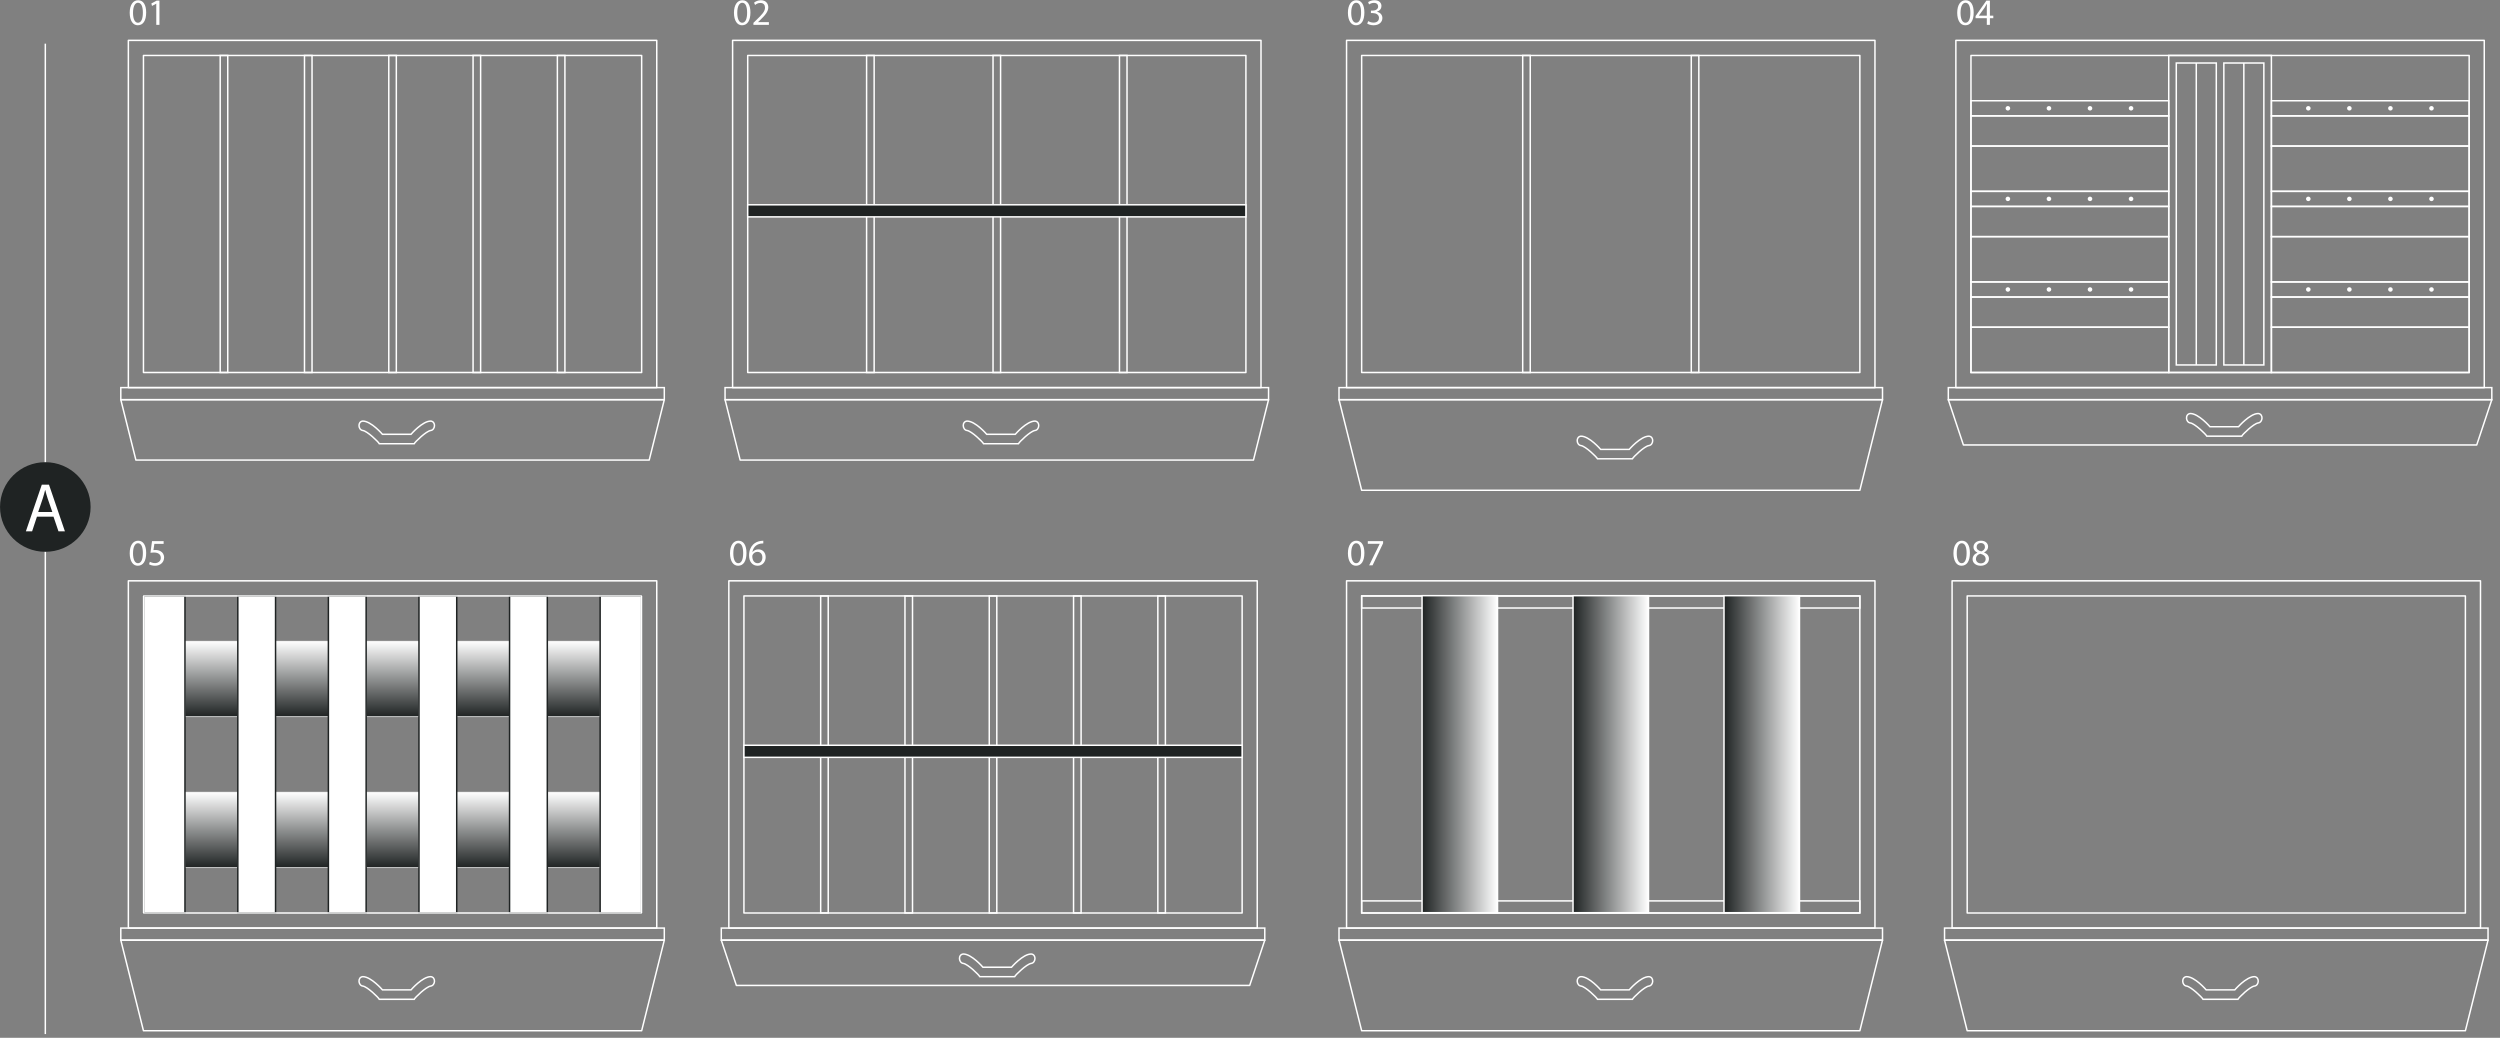 <?xml version="1.0" encoding="UTF-8" standalone="no"?>
<!DOCTYPE svg PUBLIC "-//W3C//DTD SVG 1.1//EN" "http://www.w3.org/Graphics/SVG/1.1/DTD/svg11.dtd">
<svg width="100%" height="100%" viewBox="0 0 1956 812" version="1.1" xmlns="http://www.w3.org/2000/svg" xmlns:xlink="http://www.w3.org/1999/xlink" xml:space="preserve" xmlns:serif="http://www.serif.com/" style="fill-rule:evenodd;clip-rule:evenodd;">
    <rect x="0" y="0" width="1956" height="812" fill="#808080" stroke="none"/>
    <g transform="matrix(1,0,0,1,-2984.57,-2193.7)">
        <g transform="matrix(4.167,0,0,4.167,2790.38,0)">
            <g transform="matrix(0,-1,-1,0,148.088,627.624)">
                <path d="M-92.977,92.977L92.977,92.977" style="fill:none;fill-rule:nonzero;stroke:rgb(255,255,255);stroke-width:0.28px;"/>
            </g>
        </g>
        <g transform="matrix(4.167,0,0,4.167,2790.38,0)">
            <g transform="matrix(0,-1,-1,0,55.111,613.136)">
                <path d="M-8.504,-8.504C-13.15,-8.504 -16.917,-4.697 -16.917,0C-16.917,4.697 -13.15,8.504 -8.504,8.504C-3.858,8.504 -0.091,4.697 -0.091,0C-0.091,-4.697 -3.858,-8.504 -8.504,-8.504" style="fill:#1F2323;fill-rule:nonzero;"/>
            </g>
        </g>
        <g transform="matrix(4.167,0,0,4.167,2790.38,0)">
            <g transform="matrix(13,0,0,13,51.134,626.214)">
                <path d="M0.424,-0.212L0.496,-0L0.589,-0L0.359,-0.674L0.255,-0.674L0.025,-0L0.115,-0L0.185,-0.212L0.424,-0.212ZM0.203,-0.28L0.269,-0.475C0.283,-0.516 0.293,-0.558 0.303,-0.597L0.305,-0.597C0.315,-0.558 0.325,-0.518 0.34,-0.474L0.407,-0.28L0.203,-0.28Z" style="fill:rgb(255,255,255);fill-rule:nonzero;"/>
            </g>
        </g>
        <g transform="matrix(4.167,0,0,4.167,2790.38,0)">
            <g transform="matrix(7,0,0,7,70.702,531.114)">
                <path d="M0.263,-0.661C0.131,-0.661 0.036,-0.542 0.036,-0.323C0.038,-0.108 0.125,0.011 0.252,0.011C0.395,0.011 0.478,-0.111 0.478,-0.332C0.478,-0.539 0.399,-0.661 0.263,-0.661ZM0.257,-0.593C0.349,-0.593 0.389,-0.488 0.389,-0.328C0.389,-0.162 0.346,-0.057 0.257,-0.057C0.177,-0.057 0.125,-0.153 0.125,-0.322C0.125,-0.499 0.181,-0.593 0.257,-0.593Z" style="fill:rgb(255,255,255);fill-rule:nonzero;"/>
            </g>
            <g transform="matrix(7,0,0,7,74.293,531.114)">
                <path d="M0.236,-0L0.321,-0L0.321,-0.65L0.246,-0.65L0.104,-0.574L0.121,-0.507L0.234,-0.568L0.236,-0.568L0.236,-0Z" style="fill:rgb(255,255,255);fill-rule:nonzero;"/>
            </g>
        </g>
        <g transform="matrix(4.167,0,0,4.167,2790.38,0)">
            <g transform="matrix(7,0,0,7,70.702,632.595)">
                <path d="M0.263,-0.661C0.131,-0.661 0.036,-0.542 0.036,-0.323C0.038,-0.108 0.125,0.011 0.252,0.011C0.395,0.011 0.478,-0.111 0.478,-0.332C0.478,-0.539 0.399,-0.661 0.263,-0.661ZM0.257,-0.593C0.349,-0.593 0.389,-0.488 0.389,-0.328C0.389,-0.162 0.346,-0.057 0.257,-0.057C0.177,-0.057 0.125,-0.153 0.125,-0.322C0.125,-0.499 0.181,-0.593 0.257,-0.593Z" style="fill:rgb(255,255,255);fill-rule:nonzero;"/>
            </g>
            <g transform="matrix(7,0,0,7,74.293,632.595)">
                <path d="M0.433,-0.65L0.122,-0.65L0.08,-0.338C0.104,-0.341 0.133,-0.344 0.171,-0.344C0.3,-0.344 0.357,-0.285 0.357,-0.201C0.358,-0.114 0.286,-0.06 0.204,-0.06C0.144,-0.06 0.091,-0.08 0.064,-0.096L0.042,-0.029C0.074,-0.009 0.133,0.011 0.204,0.011C0.345,0.011 0.446,-0.084 0.446,-0.211C0.446,-0.292 0.404,-0.349 0.353,-0.377C0.313,-0.402 0.264,-0.412 0.213,-0.412C0.189,-0.412 0.175,-0.411 0.16,-0.409L0.185,-0.576L0.433,-0.576L0.433,-0.65Z" style="fill:rgb(255,255,255);fill-rule:nonzero;"/>
            </g>
        </g>
        <g transform="matrix(4.167,0,0,4.167,2790.38,0)">
            <g transform="matrix(7,0,0,7,183.416,632.595)">
                <path d="M0.263,-0.661C0.131,-0.661 0.036,-0.542 0.036,-0.323C0.038,-0.108 0.125,0.011 0.252,0.011C0.395,0.011 0.478,-0.111 0.478,-0.332C0.478,-0.539 0.399,-0.661 0.263,-0.661ZM0.257,-0.593C0.349,-0.593 0.389,-0.488 0.389,-0.328C0.389,-0.162 0.346,-0.057 0.257,-0.057C0.177,-0.057 0.125,-0.153 0.125,-0.322C0.125,-0.499 0.181,-0.593 0.257,-0.593Z" style="fill:rgb(255,255,255);fill-rule:nonzero;"/>
            </g>
            <g transform="matrix(7,0,0,7,187.007,632.595)">
                <path d="M0.416,-0.66C0.4,-0.66 0.378,-0.659 0.352,-0.655C0.27,-0.645 0.198,-0.612 0.144,-0.559C0.079,-0.495 0.034,-0.394 0.034,-0.266C0.034,-0.097 0.125,0.011 0.263,0.011C0.399,0.011 0.48,-0.099 0.48,-0.219C0.48,-0.345 0.399,-0.429 0.284,-0.429C0.212,-0.429 0.157,-0.395 0.126,-0.353L0.124,-0.353C0.139,-0.461 0.211,-0.561 0.35,-0.583C0.375,-0.587 0.398,-0.589 0.416,-0.588L0.416,-0.66ZM0.265,-0.057C0.172,-0.057 0.122,-0.137 0.121,-0.244C0.121,-0.26 0.125,-0.272 0.13,-0.282C0.154,-0.33 0.204,-0.362 0.257,-0.362C0.338,-0.362 0.391,-0.306 0.391,-0.213C0.391,-0.12 0.34,-0.057 0.265,-0.057Z" style="fill:rgb(255,255,255);fill-rule:nonzero;"/>
            </g>
        </g>
        <g transform="matrix(4.167,0,0,4.167,2790.38,0)">
            <g transform="matrix(7,0,0,7,299.434,632.595)">
                <path d="M0.263,-0.661C0.131,-0.661 0.036,-0.542 0.036,-0.323C0.038,-0.108 0.125,0.011 0.252,0.011C0.395,0.011 0.478,-0.111 0.478,-0.332C0.478,-0.539 0.399,-0.661 0.263,-0.661ZM0.257,-0.593C0.349,-0.593 0.389,-0.488 0.389,-0.328C0.389,-0.162 0.346,-0.057 0.257,-0.057C0.177,-0.057 0.125,-0.153 0.125,-0.322C0.125,-0.499 0.181,-0.593 0.257,-0.593Z" style="fill:rgb(255,255,255);fill-rule:nonzero;"/>
            </g>
            <g transform="matrix(7,0,0,7,303.025,632.595)">
                <path d="M0.057,-0.65L0.057,-0.577L0.375,-0.577L0.375,-0.575L0.093,-0L0.184,-0L0.467,-0.592L0.467,-0.65L0.057,-0.65Z" style="fill:rgb(255,255,255);fill-rule:nonzero;"/>
            </g>
        </g>
        <g transform="matrix(4.167,0,0,4.167,2790.38,0)">
            <g transform="matrix(7,0,0,7,413.128,632.595)">
                <path d="M0.263,-0.661C0.131,-0.661 0.036,-0.542 0.036,-0.323C0.038,-0.108 0.125,0.011 0.252,0.011C0.395,0.011 0.478,-0.111 0.478,-0.332C0.478,-0.539 0.399,-0.661 0.263,-0.661ZM0.257,-0.593C0.349,-0.593 0.389,-0.488 0.389,-0.328C0.389,-0.162 0.346,-0.057 0.257,-0.057C0.177,-0.057 0.125,-0.153 0.125,-0.322C0.125,-0.499 0.181,-0.593 0.257,-0.593Z" style="fill:rgb(255,255,255);fill-rule:nonzero;"/>
            </g>
            <g transform="matrix(7,0,0,7,416.719,632.595)">
                <path d="M0.166,-0.339C0.086,-0.305 0.037,-0.246 0.037,-0.164C0.037,-0.069 0.119,0.011 0.255,0.011C0.379,0.011 0.476,-0.064 0.476,-0.178C0.476,-0.256 0.426,-0.314 0.345,-0.346L0.345,-0.349C0.425,-0.386 0.453,-0.446 0.453,-0.501C0.453,-0.583 0.389,-0.661 0.263,-0.661C0.148,-0.661 0.061,-0.591 0.061,-0.488C0.061,-0.432 0.092,-0.376 0.165,-0.342L0.166,-0.339ZM0.257,-0.053C0.174,-0.053 0.124,-0.111 0.127,-0.176C0.127,-0.238 0.168,-0.289 0.244,-0.311C0.332,-0.286 0.387,-0.247 0.387,-0.169C0.387,-0.102 0.336,-0.053 0.257,-0.053ZM0.258,-0.598C0.337,-0.598 0.368,-0.544 0.368,-0.492C0.368,-0.433 0.325,-0.393 0.269,-0.374C0.194,-0.394 0.144,-0.429 0.145,-0.494C0.145,-0.55 0.185,-0.598 0.258,-0.598Z" style="fill:rgb(255,255,255);fill-rule:nonzero;"/>
            </g>
        </g>
        <g transform="matrix(4.167,0,0,4.167,2790.38,0)">
            <g transform="matrix(7,0,0,7,184.157,531.114)">
                <path d="M0.263,-0.661C0.131,-0.661 0.036,-0.542 0.036,-0.323C0.038,-0.108 0.125,0.011 0.252,0.011C0.395,0.011 0.478,-0.111 0.478,-0.332C0.478,-0.539 0.399,-0.661 0.263,-0.661ZM0.257,-0.593C0.349,-0.593 0.389,-0.488 0.389,-0.328C0.389,-0.162 0.346,-0.057 0.257,-0.057C0.177,-0.057 0.125,-0.153 0.125,-0.322C0.125,-0.499 0.181,-0.593 0.257,-0.593Z" style="fill:rgb(255,255,255);fill-rule:nonzero;"/>
            </g>
            <g transform="matrix(7,0,0,7,187.748,531.114)">
                <path d="M0.46,-0L0.46,-0.073L0.169,-0.073L0.169,-0.075L0.22,-0.123C0.357,-0.255 0.444,-0.352 0.444,-0.472C0.444,-0.565 0.385,-0.661 0.245,-0.661C0.171,-0.661 0.106,-0.632 0.062,-0.595L0.09,-0.533C0.12,-0.558 0.169,-0.588 0.228,-0.588C0.325,-0.588 0.356,-0.527 0.356,-0.461C0.356,-0.363 0.28,-0.279 0.114,-0.121L0.045,-0.054L0.045,-0L0.46,-0Z" style="fill:rgb(255,255,255);fill-rule:nonzero;"/>
            </g>
        </g>
        <g transform="matrix(4.167,0,0,4.167,2790.38,0)">
            <g transform="matrix(7,0,0,7,299.434,531.114)">
                <path d="M0.263,-0.661C0.131,-0.661 0.036,-0.542 0.036,-0.323C0.038,-0.108 0.125,0.011 0.252,0.011C0.395,0.011 0.478,-0.111 0.478,-0.332C0.478,-0.539 0.399,-0.661 0.263,-0.661ZM0.257,-0.593C0.349,-0.593 0.389,-0.488 0.389,-0.328C0.389,-0.162 0.346,-0.057 0.257,-0.057C0.177,-0.057 0.125,-0.153 0.125,-0.322C0.125,-0.499 0.181,-0.593 0.257,-0.593Z" style="fill:rgb(255,255,255);fill-rule:nonzero;"/>
            </g>
            <g transform="matrix(7,0,0,7,303.025,531.114)">
                <path d="M0.042,-0.033C0.074,-0.012 0.138,0.011 0.211,0.011C0.366,0.011 0.448,-0.08 0.448,-0.184C0.447,-0.275 0.383,-0.335 0.303,-0.35L0.303,-0.352C0.382,-0.381 0.423,-0.438 0.423,-0.506C0.423,-0.585 0.365,-0.661 0.237,-0.661C0.167,-0.661 0.101,-0.636 0.066,-0.611L0.09,-0.547C0.118,-0.567 0.168,-0.59 0.22,-0.59C0.301,-0.59 0.334,-0.544 0.334,-0.492C0.334,-0.415 0.253,-0.382 0.189,-0.382L0.14,-0.382L0.14,-0.316L0.189,-0.316C0.274,-0.316 0.356,-0.277 0.357,-0.186C0.358,-0.131 0.322,-0.06 0.21,-0.06C0.148,-0.06 0.091,-0.085 0.066,-0.1L0.042,-0.033Z" style="fill:rgb(255,255,255);fill-rule:nonzero;"/>
            </g>
        </g>
        <g transform="matrix(4.167,0,0,4.167,2790.38,0)">
            <g transform="matrix(7,0,0,7,413.837,531.114)">
                <path d="M0.263,-0.661C0.131,-0.661 0.036,-0.542 0.036,-0.323C0.038,-0.108 0.125,0.011 0.252,0.011C0.395,0.011 0.478,-0.111 0.478,-0.332C0.478,-0.539 0.399,-0.661 0.263,-0.661ZM0.257,-0.593C0.349,-0.593 0.389,-0.488 0.389,-0.328C0.389,-0.162 0.346,-0.057 0.257,-0.057C0.177,-0.057 0.125,-0.153 0.125,-0.322C0.125,-0.499 0.181,-0.593 0.257,-0.593Z" style="fill:rgb(255,255,255);fill-rule:nonzero;"/>
            </g>
            <g transform="matrix(7,0,0,7,417.428,531.114)">
                <path d="M0.4,-0L0.4,-0.178L0.491,-0.178L0.491,-0.246L0.4,-0.246L0.4,-0.65L0.305,-0.65L0.015,-0.235L0.015,-0.178L0.317,-0.178L0.317,-0L0.4,-0ZM0.104,-0.246L0.104,-0.248L0.263,-0.469C0.281,-0.499 0.297,-0.527 0.317,-0.565L0.32,-0.565C0.318,-0.531 0.317,-0.497 0.317,-0.463L0.317,-0.246L0.104,-0.246Z" style="fill:rgb(255,255,255);fill-rule:nonzero;"/>
            </g>
        </g>
        <g transform="matrix(4.167,0,0,4.167,2790.38,0)">
            <g transform="matrix(-1,0,0,1,240.617,291.356)">
                <rect x="73.537" y="245.503" width="93.543" height="59.528" style="fill:none;stroke:rgb(255,255,255);stroke-width:0.28px;stroke-linecap:round;stroke-linejoin:round;stroke-miterlimit:10;"/>
            </g>
        </g>
        <g transform="matrix(4.167,0,0,4.167,2790.38,0)">
            <g transform="matrix(-1,0,0,1,240.617,291.357)">
                <rect x="70.702" y="242.668" width="99.213" height="65.197" style="fill:none;stroke:rgb(255,255,255);stroke-width:0.28px;stroke-linecap:round;stroke-linejoin:round;stroke-miterlimit:10;"/>
            </g>
        </g>
        <g transform="matrix(4.167,0,0,4.167,2790.38,0)">
            <g transform="matrix(-1,0,0,1,72.119,601.489)">
                <path d="M-96.378,11.339L-0,11.339L2.835,0L-99.213,0L-96.378,11.339Z" style="fill:none;fill-rule:nonzero;stroke:rgb(255,255,255);stroke-width:0.28px;stroke-linecap:round;stroke-linejoin:round;stroke-miterlimit:10;"/>
            </g>
        </g>
        <g transform="matrix(4.167,0,0,4.167,2790.38,0)">
            <g transform="matrix(-1,0,0,1,240.617,358.822)">
                <rect x="69.285" y="240.4" width="102.047" height="2.268" style="fill:none;stroke:rgb(255,255,255);stroke-width:0.28px;stroke-miterlimit:10;"/>
            </g>
        </g>
        <g transform="matrix(4.167,0,0,4.167,2790.38,0)">
            <g transform="matrix(-1,0,0,1,177.311,291.356)">
                <rect x="87.947" y="245.503" width="1.417" height="59.528" style="fill:none;stroke:rgb(255,255,255);stroke-width:0.28px;stroke-miterlimit:10;"/>
            </g>
        </g>
        <g transform="matrix(4.167,0,0,4.167,2790.38,0)">
            <g transform="matrix(-1,0,0,1,208.963,291.356)">
                <rect x="103.773" y="245.503" width="1.417" height="59.528" style="fill:none;stroke:rgb(255,255,255);stroke-width:0.28px;stroke-miterlimit:10;"/>
            </g>
        </g>
        <g transform="matrix(4.167,0,0,4.167,2790.38,0)">
            <g transform="matrix(-1,0,0,1,240.617,291.356)">
                <rect x="119.6" y="245.503" width="1.417" height="59.528" style="fill:none;stroke:rgb(255,255,255);stroke-width:0.28px;stroke-miterlimit:10;"/>
            </g>
        </g>
        <g transform="matrix(4.167,0,0,4.167,2790.38,0)">
            <g transform="matrix(-1,0,0,1,272.271,291.356)">
                <rect x="135.427" y="245.503" width="1.417" height="59.528" style="fill:none;stroke:rgb(255,255,255);stroke-width:0.28px;stroke-miterlimit:10;"/>
            </g>
        </g>
        <g transform="matrix(4.167,0,0,4.167,2790.38,0)">
            <g transform="matrix(-1,0,0,1,303.925,291.356)">
                <rect x="151.254" y="245.503" width="1.417" height="59.528" style="fill:none;stroke:rgb(255,255,255);stroke-width:0.28px;stroke-miterlimit:10;"/>
            </g>
        </g>
        <g transform="matrix(4.167,0,0,4.167,2790.38,0)">
            <g transform="matrix(14.173,0,0,-14.173,96.214,653.93)">
                <rect x="0.15" y="-0.5" width="0.7" height="1" style="fill:url(#_Linear1);"/>
            </g>
        </g>
        <g transform="matrix(4.167,0,0,4.167,2790.38,0)">
            <g transform="matrix(1,0,0,1,0,465.971)">
                <rect x="98.34" y="180.873" width="9.921" height="14.173" style="fill:none;stroke:rgb(255,255,255);stroke-width:0.13px;stroke-miterlimit:10;"/>
            </g>
        </g>
        <g transform="matrix(4.167,0,0,4.167,2790.38,0)">
            <g transform="matrix(14.173,0,0,-14.173,96.213,682.276)">
                <rect x="0.15" y="-0.5" width="0.7" height="1" style="fill:url(#_Linear2);"/>
            </g>
        </g>
        <g transform="matrix(4.167,0,0,4.167,2790.38,0)">
            <g transform="matrix(1,0,0,1,0,522.663)">
                <rect x="98.34" y="152.527" width="9.921" height="14.173" style="fill:none;stroke:rgb(255,255,255);stroke-width:0.13px;stroke-miterlimit:10;"/>
            </g>
        </g>
        <g transform="matrix(4.167,0,0,4.167,2790.38,0)">
            <g transform="matrix(14.173,0,0,-14.173,79.206,653.931)">
                <rect x="0.15" y="-0.5" width="0.7" height="1" style="fill:url(#_Linear3);"/>
            </g>
        </g>
        <g transform="matrix(4.167,0,0,4.167,2790.38,0)">
            <g transform="matrix(1,0,0,1,0,465.971)">
                <rect x="81.332" y="180.873" width="9.921" height="14.173" style="fill:none;stroke:rgb(255,255,255);stroke-width:0.13px;stroke-miterlimit:10;"/>
            </g>
        </g>
        <g transform="matrix(4.167,0,0,4.167,2790.38,0)">
            <g transform="matrix(14.173,0,0,-14.173,79.206,682.277)">
                <rect x="0.15" y="-0.5" width="0.7" height="1" style="fill:url(#_Linear4);"/>
            </g>
        </g>
        <g transform="matrix(4.167,0,0,4.167,2790.38,0)">
            <g transform="matrix(1,0,0,1,0,522.663)">
                <rect x="81.332" y="152.527" width="9.921" height="14.173" style="fill:none;stroke:rgb(255,255,255);stroke-width:0.13px;stroke-miterlimit:10;"/>
            </g>
        </g>
        <g transform="matrix(4.167,0,0,4.167,2790.38,0)">
            <g transform="matrix(14.173,0,0,-14.173,147.238,653.931)">
                <rect x="0.15" y="-0.5" width="0.7" height="1" style="fill:url(#_Linear5);"/>
            </g>
        </g>
        <g transform="matrix(4.167,0,0,4.167,2790.38,0)">
            <g transform="matrix(1,0,0,1,0,465.971)">
                <rect x="149.364" y="180.873" width="9.921" height="14.173" style="fill:none;stroke:rgb(255,255,255);stroke-width:0.13px;stroke-miterlimit:10;"/>
            </g>
        </g>
        <g transform="matrix(4.167,0,0,4.167,2790.38,0)">
            <g transform="matrix(14.173,0,0,-14.173,147.237,682.277)">
                <rect x="0.15" y="-0.5" width="0.7" height="1" style="fill:url(#_Linear6);"/>
            </g>
        </g>
        <g transform="matrix(4.167,0,0,4.167,2790.38,0)">
            <g transform="matrix(1,0,0,1,0,522.663)">
                <rect x="149.364" y="152.527" width="9.921" height="14.173" style="fill:none;stroke:rgb(255,255,255);stroke-width:0.13px;stroke-miterlimit:10;"/>
            </g>
        </g>
        <g transform="matrix(4.167,0,0,4.167,2790.38,0)">
            <g transform="matrix(14.173,0,0,-14.173,113.222,653.931)">
                <rect x="0.15" y="-0.5" width="0.7" height="1" style="fill:url(#_Linear7);"/>
            </g>
        </g>
        <g transform="matrix(4.167,0,0,4.167,2790.38,0)">
            <g transform="matrix(1,0,0,1,0,465.971)">
                <rect x="115.348" y="180.873" width="9.921" height="14.173" style="fill:none;stroke:rgb(255,255,255);stroke-width:0.13px;stroke-miterlimit:10;"/>
            </g>
        </g>
        <g transform="matrix(4.167,0,0,4.167,2790.38,0)">
            <g transform="matrix(14.173,0,0,-14.173,113.222,682.277)">
                <rect x="0.15" y="-0.5" width="0.7" height="1" style="fill:url(#_Linear8);"/>
            </g>
        </g>
        <g transform="matrix(4.167,0,0,4.167,2790.38,0)">
            <g transform="matrix(1,0,0,1,0,522.663)">
                <rect x="115.348" y="152.527" width="9.921" height="14.173" style="fill:none;stroke:rgb(255,255,255);stroke-width:0.13px;stroke-miterlimit:10;"/>
            </g>
        </g>
        <g transform="matrix(4.167,0,0,4.167,2790.38,0)">
            <g transform="matrix(14.173,0,0,-14.173,130.23,653.931)">
                <rect x="0.15" y="-0.5" width="0.7" height="1" style="fill:url(#_Linear9);"/>
            </g>
        </g>
        <g transform="matrix(4.167,0,0,4.167,2790.38,0)">
            <g transform="matrix(1,0,0,1,0,465.971)">
                <rect x="132.356" y="180.873" width="9.921" height="14.173" style="fill:none;stroke:rgb(255,255,255);stroke-width:0.13px;stroke-miterlimit:10;"/>
            </g>
        </g>
        <g transform="matrix(4.167,0,0,4.167,2790.38,0)">
            <g transform="matrix(14.173,0,0,-14.173,130.23,682.277)">
                <rect x="0.15" y="-0.5" width="0.7" height="1" style="fill:url(#_Linear10);"/>
            </g>
        </g>
        <g transform="matrix(4.167,0,0,4.167,2790.38,0)">
            <g transform="matrix(1,0,0,1,0,522.663)">
                <rect x="132.356" y="152.527" width="9.921" height="14.173" style="fill:none;stroke:rgb(255,255,255);stroke-width:0.13px;stroke-miterlimit:10;"/>
            </g>
        </g>
        <g transform="matrix(4.167,0,0,4.167,2790.38,0)">
            <g transform="matrix(-1,0,0,1,189.593,494.318)">
                <rect x="91.253" y="144.022" width="7.087" height="59.528" style="fill:rgb(255,255,255);stroke:#1F2323;stroke-width:0.28px;stroke-miterlimit:10;"/>
            </g>
        </g>
        <g transform="matrix(4.167,0,0,4.167,2790.38,0)">
            <g transform="matrix(-1,0,0,1,223.609,494.318)">
                <rect x="108.261" y="144.022" width="7.087" height="59.528" style="fill:rgb(255,255,255);stroke:#1F2323;stroke-width:0.28px;stroke-miterlimit:10;"/>
            </g>
        </g>
        <g transform="matrix(4.167,0,0,4.167,2790.38,0)">
            <g transform="matrix(-1,0,0,1,257.625,494.318)">
                <rect x="125.269" y="144.022" width="7.087" height="59.528" style="fill:rgb(255,255,255);stroke:#1F2323;stroke-width:0.28px;stroke-miterlimit:10;"/>
            </g>
        </g>
        <g transform="matrix(4.167,0,0,4.167,2790.38,0)">
            <g transform="matrix(-1,0,0,1,291.641,494.318)">
                <rect x="142.277" y="144.022" width="7.087" height="59.528" style="fill:rgb(255,255,255);stroke:#1F2323;stroke-width:0.28px;stroke-miterlimit:10;"/>
            </g>
        </g>
        <g transform="matrix(4.167,0,0,4.167,2790.38,0)">
            <g transform="matrix(-1,0,0,1,326.365,494.318)">
                <rect x="159.285" y="144.022" width="7.795" height="59.528" style="fill:rgb(255,255,255);stroke:#1F2323;stroke-width:0.28px;stroke-miterlimit:10;"/>
            </g>
        </g>
        <g transform="matrix(4.167,0,0,4.167,2790.38,0)">
            <g transform="matrix(-1,0,0,1,154.869,494.318)">
                <rect x="73.537" y="144.022" width="7.795" height="59.528" style="fill:rgb(255,255,255);stroke:#1F2323;stroke-width:0.28px;stroke-miterlimit:10;"/>
            </g>
        </g>
        <g transform="matrix(4.167,0,0,4.167,2790.38,0)">
            <g transform="matrix(-1,0,0,1,240.617,494.318)">
                <rect x="73.537" y="144.022" width="93.543" height="59.528" style="fill:none;stroke:rgb(255,255,255);stroke-width:0.28px;stroke-linecap:round;stroke-linejoin:round;stroke-miterlimit:10;"/>
            </g>
        </g>
        <g transform="matrix(4.167,0,0,4.167,2790.38,0)">
            <g transform="matrix(-1,0,0,1,240.617,494.317)">
                <rect x="70.702" y="141.188" width="99.213" height="65.197" style="fill:none;stroke:rgb(255,255,255);stroke-width:0.28px;stroke-linecap:round;stroke-linejoin:round;stroke-miterlimit:10;"/>
            </g>
        </g>
        <g transform="matrix(4.167,0,0,4.167,2790.38,0)">
            <g transform="matrix(-1,0,0,1,240.617,561.782)">
                <rect x="69.285" y="138.92" width="102.047" height="2.268" style="fill:none;stroke:rgb(255,255,255);stroke-width:0.28px;stroke-miterlimit:10;"/>
            </g>
        </g>
        <g transform="matrix(4.167,0,0,4.167,2790.38,0)">
            <g transform="matrix(-1,0,0,1,73.537,702.97)">
                <path d="M-93.543,17.008L0,17.008L4.252,0L-97.795,0L-93.543,17.008Z" style="fill:none;fill-rule:nonzero;stroke:rgb(255,255,255);stroke-width:0.28px;stroke-linecap:round;stroke-linejoin:round;stroke-miterlimit:10;"/>
            </g>
        </g>
        <g transform="matrix(4.167,0,0,4.167,2790.38,0)">
            <g transform="matrix(-1,0,0,1,466.109,494.318)">
                <rect x="186.283" y="144.022" width="93.543" height="59.528" style="fill:none;stroke:rgb(255,255,255);stroke-width:0.28px;stroke-linecap:round;stroke-linejoin:round;stroke-miterlimit:10;"/>
            </g>
        </g>
        <g transform="matrix(4.167,0,0,4.167,2790.38,0)">
            <g transform="matrix(-1,0,0,1,466.109,494.317)">
                <rect x="183.448" y="141.188" width="99.213" height="65.197" style="fill:none;stroke:rgb(255,255,255);stroke-width:0.28px;stroke-linecap:round;stroke-linejoin:round;stroke-miterlimit:10;"/>
            </g>
        </g>
        <g transform="matrix(4.167,0,0,4.167,2790.38,0)">
            <g transform="matrix(-1,0,0,1,184.865,702.97)">
                <path d="M-96.378,8.504L-0,8.504L2.835,0L-99.213,0L-96.378,8.504Z" style="fill:none;fill-rule:nonzero;stroke:rgb(255,255,255);stroke-width:0.28px;stroke-linecap:round;stroke-linejoin:round;stroke-miterlimit:10;"/>
            </g>
        </g>
        <g transform="matrix(4.167,0,0,4.167,2790.38,0)">
            <g transform="matrix(-1,0,0,1,466.109,561.782)">
                <rect x="182.031" y="138.92" width="102.047" height="2.268" style="fill:none;stroke:rgb(255,255,255);stroke-width:0.28px;stroke-miterlimit:10;"/>
            </g>
        </g>
        <g transform="matrix(4.167,0,0,4.167,2790.38,0)">
            <g transform="matrix(-1,0,0,1,402.803,494.318)">
                <rect x="200.693" y="144.022" width="1.417" height="59.528" style="fill:none;stroke:rgb(255,255,255);stroke-width:0.28px;stroke-miterlimit:10;"/>
            </g>
        </g>
        <g transform="matrix(4.167,0,0,4.167,2790.38,0)">
            <g transform="matrix(-1,0,0,1,434.455,494.318)">
                <rect x="216.519" y="144.022" width="1.417" height="59.528" style="fill:none;stroke:rgb(255,255,255);stroke-width:0.28px;stroke-miterlimit:10;"/>
            </g>
        </g>
        <g transform="matrix(4.167,0,0,4.167,2790.38,0)">
            <g transform="matrix(-1,0,0,1,466.109,494.318)">
                <rect x="232.346" y="144.022" width="1.417" height="59.528" style="fill:none;stroke:rgb(255,255,255);stroke-width:0.28px;stroke-miterlimit:10;"/>
            </g>
        </g>
        <g transform="matrix(4.167,0,0,4.167,2790.38,0)">
            <g transform="matrix(-1,0,0,1,497.763,494.318)">
                <rect x="248.173" y="144.022" width="1.417" height="59.528" style="fill:none;stroke:rgb(255,255,255);stroke-width:0.28px;stroke-miterlimit:10;"/>
            </g>
        </g>
        <g transform="matrix(4.167,0,0,4.167,2790.38,0)">
            <g transform="matrix(-1,0,0,1,529.417,494.318)">
                <rect x="264" y="144.022" width="1.417" height="59.528" style="fill:none;stroke:rgb(255,255,255);stroke-width:0.28px;stroke-miterlimit:10;"/>
            </g>
        </g>
        <g transform="matrix(4.167,0,0,4.167,2790.38,0)">
            <g transform="matrix(1,0,0,1,0,493.134)">
                <rect x="186.283" y="173.244" width="93.543" height="2.268" style="fill:#1F2323;stroke:rgb(255,255,255);stroke-width:0.28px;stroke-miterlimit:10;"/>
            </g>
        </g>
        <g transform="matrix(4.167,0,0,4.167,2790.38,0)">
            <g transform="matrix(-1,0,0,1,698.079,494.318)">
                <rect x="302.268" y="144.022" width="93.543" height="59.528" style="fill:none;stroke:rgb(255,255,255);stroke-width:0.28px;stroke-linecap:round;stroke-linejoin:round;stroke-miterlimit:10;"/>
            </g>
        </g>
        <g transform="matrix(4.167,0,0,4.167,2790.38,0)">
            <g transform="matrix(-1,0,0,1,698.079,494.317)">
                <rect x="299.433" y="141.188" width="99.213" height="65.197" style="fill:none;stroke:rgb(255,255,255);stroke-width:0.28px;stroke-linecap:round;stroke-linejoin:round;stroke-miterlimit:10;"/>
            </g>
        </g>
        <g transform="matrix(4.167,0,0,4.167,2790.38,0)">
            <g transform="matrix(-1,0,0,1,698.079,561.782)">
                <rect x="298.016" y="138.92" width="102.047" height="2.268" style="fill:none;stroke:rgb(255,255,255);stroke-width:0.28px;stroke-miterlimit:10;"/>
            </g>
        </g>
        <g transform="matrix(4.167,0,0,4.167,2790.38,0)">
            <g transform="matrix(1,0,0,1,0,551.578)">
                <rect x="302.268" y="144.022" width="93.543" height="2.268" style="fill:none;stroke:rgb(255,255,255);stroke-width:0.28px;stroke-miterlimit:10;"/>
            </g>
        </g>
        <g transform="matrix(4.167,0,0,4.167,2790.38,0)">
            <g transform="matrix(1,0,0,1,0,437.058)">
                <rect x="302.268" y="201.282" width="93.543" height="2.268" style="fill:none;stroke:rgb(255,255,255);stroke-width:0.28px;stroke-miterlimit:10;"/>
            </g>
        </g>
        <g transform="matrix(4.167,0,0,4.167,2790.38,0)">
            <g transform="matrix(14.173,0,0,-14.173,341.953,668.053)">
                <rect x="-0" y="-2.1" width="1" height="4.2" style="fill:url(#_Linear11);"/>
            </g>
        </g>
        <g transform="matrix(4.167,0,0,4.167,2790.38,0)">
            <g transform="matrix(-1,0,0,1,698.079,494.216)">
                <rect x="341.953" y="144.073" width="14.173" height="59.528" style="fill:none;stroke:rgb(255,255,255);stroke-width:0.28px;stroke-miterlimit:10;"/>
            </g>
        </g>
        <g transform="matrix(4.167,0,0,4.167,2790.38,0)">
            <g transform="matrix(14.173,0,0,-14.173,370.3,668.053)">
                <rect x="0" y="-2.1" width="1" height="4.2" style="fill:url(#_Linear12);"/>
            </g>
        </g>
        <g transform="matrix(4.167,0,0,4.167,2790.38,0)">
            <g transform="matrix(-1,0,0,1,754.773,494.216)">
                <rect x="370.3" y="144.073" width="14.173" height="59.528" style="fill:none;stroke:rgb(255,255,255);stroke-width:0.28px;stroke-miterlimit:10;"/>
            </g>
        </g>
        <g transform="matrix(4.167,0,0,4.167,2790.38,0)">
            <g transform="matrix(14.173,0,0,-14.173,313.607,668.053)">
                <rect x="0" y="-2.1" width="1" height="4.2" style="fill:url(#_Linear13);"/>
            </g>
        </g>
        <g transform="matrix(4.167,0,0,4.167,2790.38,0)">
            <g transform="matrix(-1,0,0,1,641.387,494.216)">
                <rect x="313.607" y="144.073" width="14.173" height="59.528" style="fill:none;stroke:rgb(255,255,255);stroke-width:0.28px;stroke-miterlimit:10;"/>
            </g>
        </g>
        <g transform="matrix(4.167,0,0,4.167,2790.38,0)">
            <g transform="matrix(-1,0,0,1,302.268,702.97)">
                <path d="M-93.543,17.008L0,17.008L4.252,0L-97.795,0L-93.543,17.008Z" style="fill:none;fill-rule:nonzero;stroke:rgb(255,255,255);stroke-width:0.28px;stroke-linecap:round;stroke-linejoin:round;stroke-miterlimit:10;"/>
            </g>
        </g>
        <g transform="matrix(4.167,0,0,4.167,2790.38,0)">
            <g transform="matrix(-1,0,0,1,925.469,494.318)">
                <rect x="415.963" y="144.022" width="93.543" height="59.528" style="fill:none;stroke:rgb(255,255,255);stroke-width:0.28px;stroke-linecap:round;stroke-linejoin:round;stroke-miterlimit:10;"/>
            </g>
        </g>
        <g transform="matrix(4.167,0,0,4.167,2790.38,0)">
            <g transform="matrix(-1,0,0,1,925.469,494.317)">
                <rect x="413.128" y="141.188" width="99.213" height="65.197" style="fill:none;stroke:rgb(255,255,255);stroke-width:0.28px;stroke-linecap:round;stroke-linejoin:round;stroke-miterlimit:10;"/>
            </g>
        </g>
        <g transform="matrix(4.167,0,0,4.167,2790.38,0)">
            <g transform="matrix(-1,0,0,1,925.469,561.782)">
                <rect x="411.711" y="138.92" width="102.047" height="2.268" style="fill:none;stroke:rgb(255,255,255);stroke-width:0.28px;stroke-miterlimit:10;"/>
            </g>
        </g>
        <g transform="matrix(4.167,0,0,4.167,2790.38,0)">
            <g transform="matrix(-1,0,0,1,415.963,702.97)">
                <path d="M-93.543,17.008L0,17.008L4.252,0L-97.795,0L-93.543,17.008Z" style="fill:none;fill-rule:nonzero;stroke:rgb(255,255,255);stroke-width:0.28px;stroke-linecap:round;stroke-linejoin:round;stroke-miterlimit:10;"/>
            </g>
        </g>
        <g transform="matrix(4.167,0,0,4.167,2790.38,0)">
            <g transform="matrix(-1,0,0,1,185.574,601.489)">
                <path d="M-96.378,11.339L-0,11.339L2.835,0L-99.213,0L-96.378,11.339Z" style="fill:none;fill-rule:nonzero;stroke:rgb(255,255,255);stroke-width:0.28px;stroke-linecap:round;stroke-linejoin:round;stroke-miterlimit:10;"/>
            </g>
        </g>
        <g transform="matrix(4.167,0,0,4.167,2790.38,0)">
            <g transform="matrix(-1,0,0,1,467.527,291.356)">
                <rect x="186.992" y="245.503" width="93.543" height="59.528" style="fill:none;stroke:rgb(255,255,255);stroke-width:0.28px;stroke-linecap:round;stroke-linejoin:round;stroke-miterlimit:10;"/>
            </g>
        </g>
        <g transform="matrix(4.167,0,0,4.167,2790.38,0)">
            <g transform="matrix(-1,0,0,1,467.525,291.357)">
                <rect x="184.156" y="242.668" width="99.213" height="65.197" style="fill:none;stroke:rgb(255,255,255);stroke-width:0.28px;stroke-linecap:round;stroke-linejoin:round;stroke-miterlimit:10;"/>
            </g>
        </g>
        <g transform="matrix(4.167,0,0,4.167,2790.38,0)">
            <g transform="matrix(-1,0,0,1,467.527,358.822)">
                <rect x="182.74" y="240.4" width="102.047" height="2.268" style="fill:none;stroke:rgb(255,255,255);stroke-width:0.28px;stroke-miterlimit:10;"/>
            </g>
        </g>
        <g transform="matrix(4.167,0,0,4.167,2790.38,0)">
            <g transform="matrix(-1,0,0,1,467.527,291.356)">
                <rect x="233.055" y="245.503" width="1.417" height="59.528" style="fill:none;stroke:rgb(255,255,255);stroke-width:0.28px;stroke-miterlimit:10;"/>
            </g>
        </g>
        <g transform="matrix(4.167,0,0,4.167,2790.38,0)">
            <g transform="matrix(-1,0,0,1,420.047,291.356)">
                <rect x="209.315" y="245.503" width="1.417" height="59.528" style="fill:none;stroke:rgb(255,255,255);stroke-width:0.28px;stroke-miterlimit:10;"/>
            </g>
        </g>
        <g transform="matrix(4.167,0,0,4.167,2790.38,0)">
            <g transform="matrix(-1,0,0,1,515.007,291.356)">
                <rect x="256.795" y="245.503" width="1.417" height="59.528" style="fill:none;stroke:rgb(255,255,255);stroke-width:0.28px;stroke-miterlimit:10;"/>
            </g>
        </g>
        <g transform="matrix(4.167,0,0,4.167,2790.38,0)">
            <g transform="matrix(1,0,0,1,0,290.174)">
                <rect x="186.991" y="274.724" width="93.543" height="2.268" style="fill:#1F2323;stroke:rgb(255,255,255);stroke-width:0.28px;stroke-miterlimit:10;"/>
            </g>
        </g>
        <g transform="matrix(4.167,0,0,4.167,2790.38,0)">
            <g transform="matrix(-1,0,0,1,698.079,291.356)">
                <rect x="302.268" y="245.503" width="93.543" height="59.528" style="fill:none;stroke:rgb(255,255,255);stroke-width:0.28px;stroke-linecap:round;stroke-linejoin:round;stroke-miterlimit:10;"/>
            </g>
        </g>
        <g transform="matrix(4.167,0,0,4.167,2790.38,0)">
            <g transform="matrix(-1,0,0,1,698.079,291.357)">
                <rect x="299.433" y="242.668" width="99.213" height="65.197" style="fill:none;stroke:rgb(255,255,255);stroke-width:0.28px;stroke-linecap:round;stroke-linejoin:round;stroke-miterlimit:10;"/>
            </g>
        </g>
        <g transform="matrix(4.167,0,0,4.167,2790.38,0)">
            <g transform="matrix(-1,0,0,1,698.079,358.822)">
                <rect x="298.016" y="240.4" width="102.047" height="2.268" style="fill:none;stroke:rgb(255,255,255);stroke-width:0.28px;stroke-miterlimit:10;"/>
            </g>
        </g>
        <g transform="matrix(4.167,0,0,4.167,2790.38,0)">
            <g transform="matrix(-1,0,0,1,666.427,291.356)">
                <rect x="332.505" y="245.503" width="1.417" height="59.528" style="fill:none;stroke:rgb(255,255,255);stroke-width:0.28px;stroke-miterlimit:10;"/>
            </g>
        </g>
        <g transform="matrix(4.167,0,0,4.167,2790.38,0)">
            <g transform="matrix(-1,0,0,1,729.733,291.356)">
                <rect x="364.158" y="245.503" width="1.417" height="59.528" style="fill:none;stroke:rgb(255,255,255);stroke-width:0.28px;stroke-miterlimit:10;"/>
            </g>
        </g>
        <g transform="matrix(4.167,0,0,4.167,2790.38,0)">
            <g transform="matrix(-1,0,0,1,302.268,601.489)">
                <path d="M-93.543,17.008L0,17.008L4.252,0L-97.795,0L-93.543,17.008Z" style="fill:none;fill-rule:nonzero;stroke:rgb(255,255,255);stroke-width:0.28px;stroke-linecap:round;stroke-linejoin:round;stroke-miterlimit:10;"/>
            </g>
        </g>
        <g transform="matrix(4.167,0,0,4.167,2790.38,0)">
            <g transform="matrix(-1,0,0,1,926.887,291.356)">
                <rect x="416.672" y="245.503" width="93.543" height="59.528" style="fill:none;stroke:rgb(255,255,255);stroke-width:0.28px;stroke-linecap:round;stroke-linejoin:round;stroke-miterlimit:10;"/>
            </g>
        </g>
        <g transform="matrix(4.167,0,0,4.167,2790.38,0)">
            <g transform="matrix(-1,0,0,1,926.887,291.357)">
                <rect x="413.837" y="242.668" width="99.213" height="65.197" style="fill:none;stroke:rgb(255,255,255);stroke-width:0.28px;stroke-linecap:round;stroke-linejoin:round;stroke-miterlimit:10;"/>
            </g>
        </g>
        <g transform="matrix(4.167,0,0,4.167,2790.38,0)">
            <g transform="matrix(-1,0,0,1,415.254,601.49)">
                <path d="M-96.378,8.504L-0,8.504L2.835,0L-99.213,0L-96.378,8.504Z" style="fill:none;fill-rule:nonzero;stroke:rgb(255,255,255);stroke-width:0.28px;stroke-linecap:round;stroke-linejoin:round;stroke-miterlimit:10;"/>
            </g>
        </g>
        <g transform="matrix(4.167,0,0,4.167,2790.38,0)">
            <g transform="matrix(-1,0,0,1,926.887,358.822)">
                <rect x="412.42" y="240.4" width="102.047" height="2.268" style="fill:none;stroke:rgb(255,255,255);stroke-width:0.28px;stroke-miterlimit:10;"/>
            </g>
        </g>
        <g transform="matrix(4.167,0,0,4.167,2790.38,0)">
            <g transform="matrix(-1,0,0,1,926.886,291.356)">
                <rect x="453.805" y="245.503" width="19.276" height="59.528" style="fill:none;stroke:rgb(255,255,255);stroke-width:0.28px;stroke-miterlimit:10;"/>
            </g>
        </g>
        <g transform="matrix(4.167,0,0,4.167,2790.38,0)">
            <g transform="matrix(-1,0,0,1,917.958,291.357)">
                <rect x="455.223" y="246.92" width="7.512" height="56.693" style="fill:none;stroke:rgb(255,255,255);stroke-width:0.28px;stroke-miterlimit:10;"/>
            </g>
        </g>
        <g transform="matrix(4.167,0,0,4.167,2790.38,0)">
            <g transform="matrix(0,1,1,0,487.325,566.624)">
                <path d="M-28.347,-28.347L28.347,-28.347" style="fill:none;fill-rule:nonzero;stroke:rgb(255,255,255);stroke-width:0.28px;stroke-miterlimit:10;"/>
            </g>
        </g>
        <g transform="matrix(4.167,0,0,4.167,2790.38,0)">
            <g transform="matrix(-1,0,0,1,935.816,291.357)">
                <rect x="464.152" y="246.92" width="7.512" height="56.693" style="fill:none;stroke:rgb(255,255,255);stroke-width:0.28px;stroke-miterlimit:10;"/>
            </g>
        </g>
        <g transform="matrix(4.167,0,0,4.167,2790.38,0)">
            <g transform="matrix(0,1,1,0,496.254,566.624)">
                <path d="M-28.347,-28.347L28.347,-28.347" style="fill:none;fill-rule:nonzero;stroke:rgb(255,255,255);stroke-width:0.28px;stroke-miterlimit:10;"/>
            </g>
        </g>
        <g transform="matrix(4.167,0,0,4.167,2790.38,0)">
            <g transform="matrix(0,-1,-1,0,446.731,580.365)">
                <path d="M-0.432,-0.432C-0.666,-0.432 -0.857,-0.239 -0.857,0C-0.857,0.239 -0.666,0.432 -0.432,0.432C-0.197,0.432 -0.007,0.239 -0.007,0C-0.007,-0.239 -0.197,-0.432 -0.432,-0.432" style="fill:rgb(255,255,255);fill-rule:nonzero;"/>
            </g>
        </g>
        <g transform="matrix(4.167,0,0,4.167,2790.38,0)">
            <g transform="matrix(0,-1,-1,0,439.022,580.365)">
                <path d="M-0.432,-0.432C-0.666,-0.432 -0.857,-0.239 -0.857,0C-0.857,0.239 -0.666,0.432 -0.432,0.432C-0.197,0.432 -0.007,0.239 -0.007,0C-0.007,-0.239 -0.197,-0.432 -0.432,-0.432" style="fill:rgb(255,255,255);fill-rule:nonzero;"/>
            </g>
        </g>
        <g transform="matrix(4.167,0,0,4.167,2790.38,0)">
            <g transform="matrix(0,-1,-1,0,431.313,580.365)">
                <path d="M-0.432,-0.432C-0.666,-0.432 -0.857,-0.239 -0.857,0C-0.857,0.239 -0.666,0.432 -0.432,0.432C-0.197,0.432 -0.007,0.239 -0.007,0C-0.007,-0.239 -0.197,-0.432 -0.432,-0.432" style="fill:rgb(255,255,255);fill-rule:nonzero;"/>
            </g>
        </g>
        <g transform="matrix(4.167,0,0,4.167,2790.38,0)">
            <g transform="matrix(0,-1,-1,0,423.604,580.365)">
                <path d="M-0.432,-0.432C-0.666,-0.432 -0.857,-0.239 -0.857,0C-0.857,0.239 -0.666,0.432 -0.432,0.432C-0.197,0.432 -0.007,0.239 -0.007,0C-0.007,-0.239 -0.197,-0.432 -0.432,-0.432" style="fill:rgb(255,255,255);fill-rule:nonzero;"/>
            </g>
        </g>
        <g transform="matrix(4.167,0,0,4.167,2790.38,0)">
            <g transform="matrix(-1,0,0,1,870.476,342.38)">
                <rect x="416.671" y="245.503" width="37.134" height="8.504" style="fill:none;stroke:rgb(255,255,255);stroke-width:0.28px;stroke-miterlimit:10;"/>
            </g>
        </g>
        <g transform="matrix(4.167,0,0,4.167,2790.38,0)">
            <g transform="matrix(-1,0,0,1,870.476,328.207)">
                <rect x="416.671" y="254.007" width="37.134" height="5.669" style="fill:none;stroke:rgb(255,255,255);stroke-width:0.28px;stroke-miterlimit:10;"/>
            </g>
        </g>
        <g transform="matrix(4.167,0,0,4.167,2790.38,0)">
            <g transform="matrix(-1,0,0,1,870.476,319.703)">
                <rect x="416.671" y="259.676" width="37.134" height="2.835" style="fill:none;stroke:rgb(255,255,255);stroke-width:0.28px;stroke-miterlimit:10;"/>
            </g>
        </g>
        <g transform="matrix(4.167,0,0,4.167,2790.38,0)">
            <g transform="matrix(0,-1,-1,0,446.731,563.357)">
                <path d="M-0.432,-0.432C-0.666,-0.432 -0.857,-0.239 -0.857,0C-0.857,0.239 -0.666,0.432 -0.432,0.432C-0.197,0.432 -0.007,0.239 -0.007,0C-0.007,-0.239 -0.197,-0.432 -0.432,-0.432" style="fill:rgb(255,255,255);fill-rule:nonzero;"/>
            </g>
        </g>
        <g transform="matrix(4.167,0,0,4.167,2790.38,0)">
            <g transform="matrix(0,-1,-1,0,439.022,563.357)">
                <path d="M-0.432,-0.432C-0.666,-0.432 -0.857,-0.239 -0.857,0C-0.857,0.239 -0.666,0.432 -0.432,0.432C-0.197,0.432 -0.007,0.239 -0.007,0C-0.007,-0.239 -0.197,-0.432 -0.432,-0.432" style="fill:rgb(255,255,255);fill-rule:nonzero;"/>
            </g>
        </g>
        <g transform="matrix(4.167,0,0,4.167,2790.38,0)">
            <g transform="matrix(0,-1,-1,0,431.313,563.357)">
                <path d="M-0.432,-0.432C-0.666,-0.432 -0.857,-0.239 -0.857,0C-0.857,0.239 -0.666,0.432 -0.432,0.432C-0.197,0.432 -0.007,0.239 -0.007,0C-0.007,-0.239 -0.197,-0.432 -0.432,-0.432" style="fill:rgb(255,255,255);fill-rule:nonzero;"/>
            </g>
        </g>
        <g transform="matrix(4.167,0,0,4.167,2790.38,0)">
            <g transform="matrix(0,-1,-1,0,423.604,563.357)">
                <path d="M-0.432,-0.432C-0.666,-0.432 -0.857,-0.239 -0.857,0C-0.857,0.239 -0.666,0.432 -0.432,0.432C-0.197,0.432 -0.007,0.239 -0.007,0C-0.007,-0.239 -0.197,-0.432 -0.432,-0.432" style="fill:rgb(255,255,255);fill-rule:nonzero;"/>
            </g>
        </g>
        <g transform="matrix(4.167,0,0,4.167,2790.38,0)">
            <g transform="matrix(-1,0,0,1,870.476,308.366)">
                <rect x="416.671" y="262.51" width="37.134" height="8.504" style="fill:none;stroke:rgb(255,255,255);stroke-width:0.28px;stroke-miterlimit:10;"/>
            </g>
        </g>
        <g transform="matrix(4.167,0,0,4.167,2790.38,0)">
            <g transform="matrix(-1,0,0,1,870.476,294.191)">
                <rect x="416.671" y="271.015" width="37.134" height="5.669" style="fill:none;stroke:rgb(255,255,255);stroke-width:0.28px;stroke-miterlimit:10;"/>
            </g>
        </g>
        <g transform="matrix(4.167,0,0,4.167,2790.38,0)">
            <g transform="matrix(-1,0,0,1,870.476,285.689)">
                <rect x="416.671" y="276.683" width="37.134" height="2.835" style="fill:none;stroke:rgb(255,255,255);stroke-width:0.28px;stroke-miterlimit:10;"/>
            </g>
        </g>
        <g transform="matrix(4.167,0,0,4.167,2790.38,0)">
            <g transform="matrix(0,-1,-1,0,446.731,546.349)">
                <path d="M-0.432,-0.432C-0.666,-0.432 -0.857,-0.239 -0.857,0C-0.857,0.239 -0.666,0.432 -0.432,0.432C-0.197,0.432 -0.007,0.239 -0.007,0C-0.007,-0.239 -0.197,-0.432 -0.432,-0.432" style="fill:rgb(255,255,255);fill-rule:nonzero;"/>
            </g>
        </g>
        <g transform="matrix(4.167,0,0,4.167,2790.38,0)">
            <g transform="matrix(0,-1,-1,0,439.022,546.349)">
                <path d="M-0.432,-0.432C-0.666,-0.432 -0.857,-0.239 -0.857,0C-0.857,0.239 -0.666,0.432 -0.432,0.432C-0.197,0.432 -0.007,0.239 -0.007,0C-0.007,-0.239 -0.197,-0.432 -0.432,-0.432" style="fill:rgb(255,255,255);fill-rule:nonzero;"/>
            </g>
        </g>
        <g transform="matrix(4.167,0,0,4.167,2790.38,0)">
            <g transform="matrix(0,-1,-1,0,431.313,546.349)">
                <path d="M-0.432,-0.432C-0.666,-0.432 -0.857,-0.239 -0.857,0C-0.857,0.239 -0.666,0.432 -0.432,0.432C-0.197,0.432 -0.007,0.239 -0.007,0C-0.007,-0.239 -0.197,-0.432 -0.432,-0.432" style="fill:rgb(255,255,255);fill-rule:nonzero;"/>
            </g>
        </g>
        <g transform="matrix(4.167,0,0,4.167,2790.38,0)">
            <g transform="matrix(0,-1,-1,0,423.604,546.349)">
                <path d="M-0.432,-0.432C-0.666,-0.432 -0.857,-0.239 -0.857,0C-0.857,0.239 -0.666,0.432 -0.432,0.432C-0.197,0.432 -0.007,0.239 -0.007,0C-0.007,-0.239 -0.197,-0.432 -0.432,-0.432" style="fill:rgb(255,255,255);fill-rule:nonzero;"/>
            </g>
        </g>
        <g transform="matrix(4.167,0,0,4.167,2790.38,0)">
            <g transform="matrix(-1,0,0,1,870.476,274.35)">
                <rect x="416.671" y="279.518" width="37.134" height="8.504" style="fill:none;stroke:rgb(255,255,255);stroke-width:0.28px;stroke-miterlimit:10;"/>
            </g>
        </g>
        <g transform="matrix(4.167,0,0,4.167,2790.38,0)">
            <g transform="matrix(-1,0,0,1,870.476,260.175)">
                <rect x="416.671" y="288.023" width="37.134" height="5.669" style="fill:none;stroke:rgb(255,255,255);stroke-width:0.28px;stroke-miterlimit:10;"/>
            </g>
        </g>
        <g transform="matrix(4.167,0,0,4.167,2790.38,0)">
            <g transform="matrix(-1,0,0,1,870.476,251.673)">
                <rect x="416.671" y="293.691" width="37.134" height="2.835" style="fill:none;stroke:rgb(255,255,255);stroke-width:0.28px;stroke-miterlimit:10;"/>
            </g>
        </g>
        <g transform="matrix(4.167,0,0,4.167,2790.38,0)">
            <g transform="matrix(0,-1,-1,0,503.14,580.365)">
                <path d="M-0.432,-0.432C-0.666,-0.432 -0.857,-0.239 -0.857,0C-0.857,0.239 -0.666,0.432 -0.432,0.432C-0.197,0.432 -0.007,0.239 -0.007,0C-0.007,-0.239 -0.197,-0.432 -0.432,-0.432" style="fill:rgb(255,255,255);fill-rule:nonzero;"/>
            </g>
        </g>
        <g transform="matrix(4.167,0,0,4.167,2790.38,0)">
            <g transform="matrix(0,-1,-1,0,495.431,580.365)">
                <path d="M-0.432,-0.432C-0.666,-0.432 -0.857,-0.239 -0.857,0C-0.857,0.239 -0.666,0.432 -0.432,0.432C-0.197,0.432 -0.007,0.239 -0.007,0C-0.007,-0.239 -0.197,-0.432 -0.432,-0.432" style="fill:rgb(255,255,255);fill-rule:nonzero;"/>
            </g>
        </g>
        <g transform="matrix(4.167,0,0,4.167,2790.38,0)">
            <g transform="matrix(0,-1,-1,0,487.723,580.365)">
                <path d="M-0.432,-0.432C-0.666,-0.432 -0.857,-0.239 -0.857,0C-0.857,0.239 -0.666,0.432 -0.432,0.432C-0.197,0.432 -0.007,0.239 -0.007,0C-0.007,-0.239 -0.197,-0.432 -0.432,-0.432" style="fill:rgb(255,255,255);fill-rule:nonzero;"/>
            </g>
        </g>
        <g transform="matrix(4.167,0,0,4.167,2790.38,0)">
            <g transform="matrix(0,-1,-1,0,480.014,580.365)">
                <path d="M-0.432,-0.432C-0.666,-0.432 -0.857,-0.239 -0.857,0C-0.857,0.239 -0.666,0.432 -0.432,0.432C-0.197,0.432 -0.007,0.239 -0.007,0C-0.007,-0.239 -0.197,-0.432 -0.432,-0.432" style="fill:rgb(255,255,255);fill-rule:nonzero;"/>
            </g>
        </g>
        <g transform="matrix(4.167,0,0,4.167,2790.38,0)">
            <g transform="matrix(-1,0,0,1,983.296,342.38)">
                <rect x="473.081" y="245.503" width="37.134" height="8.504" style="fill:none;stroke:rgb(255,255,255);stroke-width:0.28px;stroke-miterlimit:10;"/>
            </g>
        </g>
        <g transform="matrix(4.167,0,0,4.167,2790.38,0)">
            <g transform="matrix(-1,0,0,1,983.296,328.207)">
                <rect x="473.081" y="254.007" width="37.134" height="5.669" style="fill:none;stroke:rgb(255,255,255);stroke-width:0.28px;stroke-miterlimit:10;"/>
            </g>
        </g>
        <g transform="matrix(4.167,0,0,4.167,2790.38,0)">
            <g transform="matrix(-1,0,0,1,983.296,319.703)">
                <rect x="473.081" y="259.676" width="37.134" height="2.835" style="fill:none;stroke:rgb(255,255,255);stroke-width:0.28px;stroke-miterlimit:10;"/>
            </g>
        </g>
        <g transform="matrix(4.167,0,0,4.167,2790.38,0)">
            <g transform="matrix(0,-1,-1,0,503.14,563.357)">
                <path d="M-0.432,-0.432C-0.666,-0.432 -0.857,-0.239 -0.857,0C-0.857,0.239 -0.666,0.432 -0.432,0.432C-0.197,0.432 -0.007,0.239 -0.007,0C-0.007,-0.239 -0.197,-0.432 -0.432,-0.432" style="fill:rgb(255,255,255);fill-rule:nonzero;"/>
            </g>
        </g>
        <g transform="matrix(4.167,0,0,4.167,2790.38,0)">
            <g transform="matrix(0,-1,-1,0,495.431,563.357)">
                <path d="M-0.432,-0.432C-0.666,-0.432 -0.857,-0.239 -0.857,0C-0.857,0.239 -0.666,0.432 -0.432,0.432C-0.197,0.432 -0.007,0.239 -0.007,0C-0.007,-0.239 -0.197,-0.432 -0.432,-0.432" style="fill:rgb(255,255,255);fill-rule:nonzero;"/>
            </g>
        </g>
        <g transform="matrix(4.167,0,0,4.167,2790.38,0)">
            <g transform="matrix(0,-1,-1,0,487.723,563.357)">
                <path d="M-0.432,-0.432C-0.666,-0.432 -0.857,-0.239 -0.857,0C-0.857,0.239 -0.666,0.432 -0.432,0.432C-0.197,0.432 -0.007,0.239 -0.007,0C-0.007,-0.239 -0.197,-0.432 -0.432,-0.432" style="fill:rgb(255,255,255);fill-rule:nonzero;"/>
            </g>
        </g>
        <g transform="matrix(4.167,0,0,4.167,2790.38,0)">
            <g transform="matrix(0,-1,-1,0,480.014,563.357)">
                <path d="M-0.432,-0.432C-0.666,-0.432 -0.857,-0.239 -0.857,0C-0.857,0.239 -0.666,0.432 -0.432,0.432C-0.197,0.432 -0.007,0.239 -0.007,0C-0.007,-0.239 -0.197,-0.432 -0.432,-0.432" style="fill:rgb(255,255,255);fill-rule:nonzero;"/>
            </g>
        </g>
        <g transform="matrix(4.167,0,0,4.167,2790.38,0)">
            <g transform="matrix(-1,0,0,1,983.296,308.366)">
                <rect x="473.081" y="262.51" width="37.134" height="8.504" style="fill:none;stroke:rgb(255,255,255);stroke-width:0.28px;stroke-miterlimit:10;"/>
            </g>
        </g>
        <g transform="matrix(4.167,0,0,4.167,2790.38,0)">
            <g transform="matrix(-1,0,0,1,983.296,294.191)">
                <rect x="473.081" y="271.015" width="37.134" height="5.669" style="fill:none;stroke:rgb(255,255,255);stroke-width:0.28px;stroke-miterlimit:10;"/>
            </g>
        </g>
        <g transform="matrix(4.167,0,0,4.167,2790.38,0)">
            <g transform="matrix(-1,0,0,1,983.296,285.689)">
                <rect x="473.081" y="276.683" width="37.134" height="2.835" style="fill:none;stroke:rgb(255,255,255);stroke-width:0.28px;stroke-miterlimit:10;"/>
            </g>
        </g>
        <g transform="matrix(4.167,0,0,4.167,2790.38,0)">
            <g transform="matrix(0,-1,-1,0,503.14,546.349)">
                <path d="M-0.432,-0.432C-0.666,-0.432 -0.857,-0.239 -0.857,0C-0.857,0.239 -0.666,0.432 -0.432,0.432C-0.197,0.432 -0.007,0.239 -0.007,0C-0.007,-0.239 -0.197,-0.432 -0.432,-0.432" style="fill:rgb(255,255,255);fill-rule:nonzero;"/>
            </g>
        </g>
        <g transform="matrix(4.167,0,0,4.167,2790.38,0)">
            <g transform="matrix(0,-1,-1,0,495.431,546.349)">
                <path d="M-0.432,-0.432C-0.666,-0.432 -0.857,-0.239 -0.857,0C-0.857,0.239 -0.666,0.432 -0.432,0.432C-0.197,0.432 -0.007,0.239 -0.007,0C-0.007,-0.239 -0.197,-0.432 -0.432,-0.432" style="fill:rgb(255,255,255);fill-rule:nonzero;"/>
            </g>
        </g>
        <g transform="matrix(4.167,0,0,4.167,2790.38,0)">
            <g transform="matrix(0,-1,-1,0,487.723,546.349)">
                <path d="M-0.432,-0.432C-0.666,-0.432 -0.857,-0.239 -0.857,0C-0.857,0.239 -0.666,0.432 -0.432,0.432C-0.197,0.432 -0.007,0.239 -0.007,0C-0.007,-0.239 -0.197,-0.432 -0.432,-0.432" style="fill:rgb(255,255,255);fill-rule:nonzero;"/>
            </g>
        </g>
        <g transform="matrix(4.167,0,0,4.167,2790.38,0)">
            <g transform="matrix(0,-1,-1,0,480.014,546.349)">
                <path d="M-0.432,-0.432C-0.666,-0.432 -0.857,-0.239 -0.857,0C-0.857,0.239 -0.666,0.432 -0.432,0.432C-0.197,0.432 -0.007,0.239 -0.007,0C-0.007,-0.239 -0.197,-0.432 -0.432,-0.432" style="fill:rgb(255,255,255);fill-rule:nonzero;"/>
            </g>
        </g>
        <g transform="matrix(4.167,0,0,4.167,2790.38,0)">
            <g transform="matrix(-1,0,0,1,983.296,274.35)">
                <rect x="473.081" y="279.518" width="37.134" height="8.504" style="fill:none;stroke:rgb(255,255,255);stroke-width:0.28px;stroke-miterlimit:10;"/>
            </g>
        </g>
        <g transform="matrix(4.167,0,0,4.167,2790.38,0)">
            <g transform="matrix(-1,0,0,1,983.296,260.175)">
                <rect x="473.081" y="288.023" width="37.134" height="5.669" style="fill:none;stroke:rgb(255,255,255);stroke-width:0.28px;stroke-miterlimit:10;"/>
            </g>
        </g>
        <g transform="matrix(4.167,0,0,4.167,2790.38,0)">
            <g transform="matrix(-1,0,0,1,983.296,251.673)">
                <rect x="473.081" y="293.691" width="37.134" height="2.835" style="fill:none;stroke:rgb(255,255,255);stroke-width:0.28px;stroke-miterlimit:10;"/>
            </g>
        </g>
        <g transform="matrix(4.167,0,0,4.167,2790.38,0)">
            <g transform="matrix(1,0,0,1,127.478,609.759)">
                <path d="M0,-4.252C-1.575,-4.252 -3.702,-1.769 -3.702,-1.769L-9.067,-1.769C-9.067,-1.769 -11.189,-4.252 -12.764,-4.252C-13.782,-4.143 -13.622,-2.594 -12.764,-2.485C-11.905,-2.374 -9.814,-0.331 -9.654,0L-3.11,0C-2.95,-0.331 -0.857,-2.374 0,-2.485C0.857,-2.594 1.018,-4.143 0,-4.252Z" style="fill:none;fill-rule:nonzero;stroke:rgb(255,255,255);stroke-width:0.28px;stroke-miterlimit:10;"/>
            </g>
        </g>
        <g transform="matrix(4.167,0,0,4.167,2790.38,0)">
            <g transform="matrix(1,0,0,1,127.478,714.074)">
                <path d="M0,-4.252C-1.575,-4.252 -3.702,-1.769 -3.702,-1.769L-9.067,-1.769C-9.067,-1.769 -11.189,-4.252 -12.764,-4.252C-13.782,-4.143 -13.622,-2.594 -12.764,-2.485C-11.905,-2.374 -9.814,-0.331 -9.654,0L-3.11,0C-2.95,-0.331 -0.857,-2.374 0,-2.485C0.857,-2.594 1.018,-4.143 0,-4.252Z" style="fill:none;fill-rule:nonzero;stroke:rgb(255,255,255);stroke-width:0.28px;stroke-miterlimit:10;"/>
            </g>
        </g>
        <g transform="matrix(4.167,0,0,4.167,2790.38,0)">
            <g transform="matrix(1,0,0,1,240.224,709.822)">
                <path d="M0,-4.252C-1.575,-4.252 -3.702,-1.769 -3.702,-1.769L-9.067,-1.769C-9.067,-1.769 -11.189,-4.252 -12.764,-4.252C-13.782,-4.143 -13.622,-2.594 -12.764,-2.485C-11.905,-2.374 -9.814,-0.331 -9.654,0L-3.11,0C-2.95,-0.331 -0.857,-2.374 0,-2.485C0.857,-2.594 1.018,-4.143 0,-4.252Z" style="fill:none;fill-rule:nonzero;stroke:rgb(255,255,255);stroke-width:0.28px;stroke-miterlimit:10;"/>
            </g>
        </g>
        <g transform="matrix(4.167,0,0,4.167,2790.38,0)">
            <g transform="matrix(1,0,0,1,356.209,714.074)">
                <path d="M0,-4.252C-1.575,-4.252 -3.702,-1.769 -3.702,-1.769L-9.067,-1.769C-9.067,-1.769 -11.189,-4.252 -12.764,-4.252C-13.782,-4.143 -13.622,-2.594 -12.764,-2.485C-11.905,-2.374 -9.814,-0.331 -9.654,0L-3.11,0C-2.95,-0.331 -0.857,-2.374 0,-2.485C0.857,-2.594 1.018,-4.143 0,-4.252Z" style="fill:none;fill-rule:nonzero;stroke:rgb(255,255,255);stroke-width:0.28px;stroke-miterlimit:10;"/>
            </g>
        </g>
        <g transform="matrix(4.167,0,0,4.167,2790.38,0)">
            <g transform="matrix(1,0,0,1,469.904,714.074)">
                <path d="M0,-4.252C-1.575,-4.252 -3.702,-1.769 -3.702,-1.769L-9.067,-1.769C-9.067,-1.769 -11.189,-4.252 -12.764,-4.252C-13.782,-4.143 -13.622,-2.594 -12.764,-2.485C-11.905,-2.374 -9.814,-0.331 -9.654,0L-3.11,0C-2.95,-0.331 -0.857,-2.374 0,-2.485C0.857,-2.594 1.018,-4.143 0,-4.252Z" style="fill:none;fill-rule:nonzero;stroke:rgb(255,255,255);stroke-width:0.28px;stroke-miterlimit:10;"/>
            </g>
        </g>
        <g transform="matrix(4.167,0,0,4.167,2790.38,0)">
            <g transform="matrix(1,0,0,1,240.933,609.759)">
                <path d="M0,-4.252C-1.575,-4.252 -3.702,-1.769 -3.702,-1.769L-9.067,-1.769C-9.067,-1.769 -11.189,-4.252 -12.764,-4.252C-13.782,-4.143 -13.622,-2.594 -12.764,-2.485C-11.905,-2.374 -9.814,-0.331 -9.654,0L-3.11,0C-2.95,-0.331 -0.857,-2.374 0,-2.485C0.857,-2.594 1.018,-4.143 0,-4.252Z" style="fill:none;fill-rule:nonzero;stroke:rgb(255,255,255);stroke-width:0.28px;stroke-miterlimit:10;"/>
            </g>
        </g>
        <g transform="matrix(4.167,0,0,4.167,2790.38,0)">
            <g transform="matrix(1,0,0,1,356.209,612.593)">
                <path d="M0,-4.252C-1.575,-4.252 -3.702,-1.769 -3.702,-1.769L-9.067,-1.769C-9.067,-1.769 -11.189,-4.252 -12.764,-4.252C-13.782,-4.143 -13.622,-2.594 -12.764,-2.485C-11.905,-2.374 -9.814,-0.331 -9.654,0L-3.11,0C-2.95,-0.331 -0.857,-2.374 0,-2.485C0.857,-2.594 1.018,-4.143 0,-4.252Z" style="fill:none;fill-rule:nonzero;stroke:rgb(255,255,255);stroke-width:0.28px;stroke-miterlimit:10;"/>
            </g>
        </g>
        <g transform="matrix(4.167,0,0,4.167,2790.38,0)">
            <g transform="matrix(1,0,0,1,470.613,608.341)">
                <path d="M0,-4.252C-1.575,-4.252 -3.702,-1.769 -3.702,-1.769L-9.067,-1.769C-9.067,-1.769 -11.189,-4.252 -12.764,-4.252C-13.782,-4.143 -13.622,-2.594 -12.764,-2.485C-11.905,-2.374 -9.814,-0.331 -9.654,0L-3.11,0C-2.95,-0.331 -0.857,-2.374 0,-2.485C0.857,-2.594 1.018,-4.143 0,-4.252Z" style="fill:none;fill-rule:nonzero;stroke:rgb(255,255,255);stroke-width:0.28px;stroke-miterlimit:10;"/>
            </g>
        </g>
    </g>
    <defs>
        <linearGradient id="_Linear1" x1="0" y1="0" x2="1" y2="0" gradientUnits="userSpaceOnUse" gradientTransform="matrix(0,1,1,0,0.5,-0.5)"><stop offset="0" style="stop-color:#1F2323;stop-opacity:1"/><stop offset="1" style="stop-color:rgb(255,255,255);stop-opacity:1"/></linearGradient>
        <linearGradient id="_Linear2" x1="0" y1="0" x2="1" y2="0" gradientUnits="userSpaceOnUse" gradientTransform="matrix(0,1,1,0,0.5,-0.5)"><stop offset="0" style="stop-color:#1F2323;stop-opacity:1"/><stop offset="1" style="stop-color:rgb(255,255,255);stop-opacity:1"/></linearGradient>
        <linearGradient id="_Linear3" x1="0" y1="0" x2="1" y2="0" gradientUnits="userSpaceOnUse" gradientTransform="matrix(0,1,1,0,0.5,-0.5)"><stop offset="0" style="stop-color:#1F2323;stop-opacity:1"/><stop offset="1" style="stop-color:rgb(255,255,255);stop-opacity:1"/></linearGradient>
        <linearGradient id="_Linear4" x1="0" y1="0" x2="1" y2="0" gradientUnits="userSpaceOnUse" gradientTransform="matrix(0,1,1,0,0.5,-0.5)"><stop offset="0" style="stop-color:#1F2323;stop-opacity:1"/><stop offset="1" style="stop-color:rgb(255,255,255);stop-opacity:1"/></linearGradient>
        <linearGradient id="_Linear5" x1="0" y1="0" x2="1" y2="0" gradientUnits="userSpaceOnUse" gradientTransform="matrix(0,1,1,0,0.5,-0.5)"><stop offset="0" style="stop-color:#1F2323;stop-opacity:1"/><stop offset="1" style="stop-color:rgb(255,255,255);stop-opacity:1"/></linearGradient>
        <linearGradient id="_Linear6" x1="0" y1="0" x2="1" y2="0" gradientUnits="userSpaceOnUse" gradientTransform="matrix(0,1,1,0,0.5,-0.5)"><stop offset="0" style="stop-color:#1F2323;stop-opacity:1"/><stop offset="1" style="stop-color:rgb(255,255,255);stop-opacity:1"/></linearGradient>
        <linearGradient id="_Linear7" x1="0" y1="0" x2="1" y2="0" gradientUnits="userSpaceOnUse" gradientTransform="matrix(0,1,1,0,0.5,-0.5)"><stop offset="0" style="stop-color:#1F2323;stop-opacity:1"/><stop offset="1" style="stop-color:rgb(255,255,255);stop-opacity:1"/></linearGradient>
        <linearGradient id="_Linear8" x1="0" y1="0" x2="1" y2="0" gradientUnits="userSpaceOnUse" gradientTransform="matrix(0,1,1,0,0.5,-0.5)"><stop offset="0" style="stop-color:#1F2323;stop-opacity:1"/><stop offset="1" style="stop-color:rgb(255,255,255);stop-opacity:1"/></linearGradient>
        <linearGradient id="_Linear9" x1="0" y1="0" x2="1" y2="0" gradientUnits="userSpaceOnUse" gradientTransform="matrix(0,1,1,0,0.5,-0.5)"><stop offset="0" style="stop-color:#1F2323;stop-opacity:1"/><stop offset="1" style="stop-color:rgb(255,255,255);stop-opacity:1"/></linearGradient>
        <linearGradient id="_Linear10" x1="0" y1="0" x2="1" y2="0" gradientUnits="userSpaceOnUse" gradientTransform="matrix(0,1,1,0,0.5,-0.5)"><stop offset="0" style="stop-color:#1F2323;stop-opacity:1"/><stop offset="1" style="stop-color:rgb(255,255,255);stop-opacity:1"/></linearGradient>
        <linearGradient id="_Linear11" x1="0" y1="0" x2="1" y2="0" gradientUnits="userSpaceOnUse" gradientTransform="matrix(1,0,0,-1,0,-3.5814e-05)"><stop offset="0" style="stop-color:#1F2323;stop-opacity:1"/><stop offset="1" style="stop-color:rgb(255,255,255);stop-opacity:1"/></linearGradient>
        <linearGradient id="_Linear12" x1="0" y1="0" x2="1" y2="0" gradientUnits="userSpaceOnUse" gradientTransform="matrix(1,0,0,-1,0,-3.5814e-05)"><stop offset="0" style="stop-color:#1F2323;stop-opacity:1"/><stop offset="1" style="stop-color:rgb(255,255,255);stop-opacity:1"/></linearGradient>
        <linearGradient id="_Linear13" x1="0" y1="0" x2="1" y2="0" gradientUnits="userSpaceOnUse" gradientTransform="matrix(1,0,0,-1,0,-3.5814e-05)"><stop offset="0" style="stop-color:#1F2323;stop-opacity:1"/><stop offset="1" style="stop-color:rgb(255,255,255);stop-opacity:1"/></linearGradient>
    </defs>
</svg>
